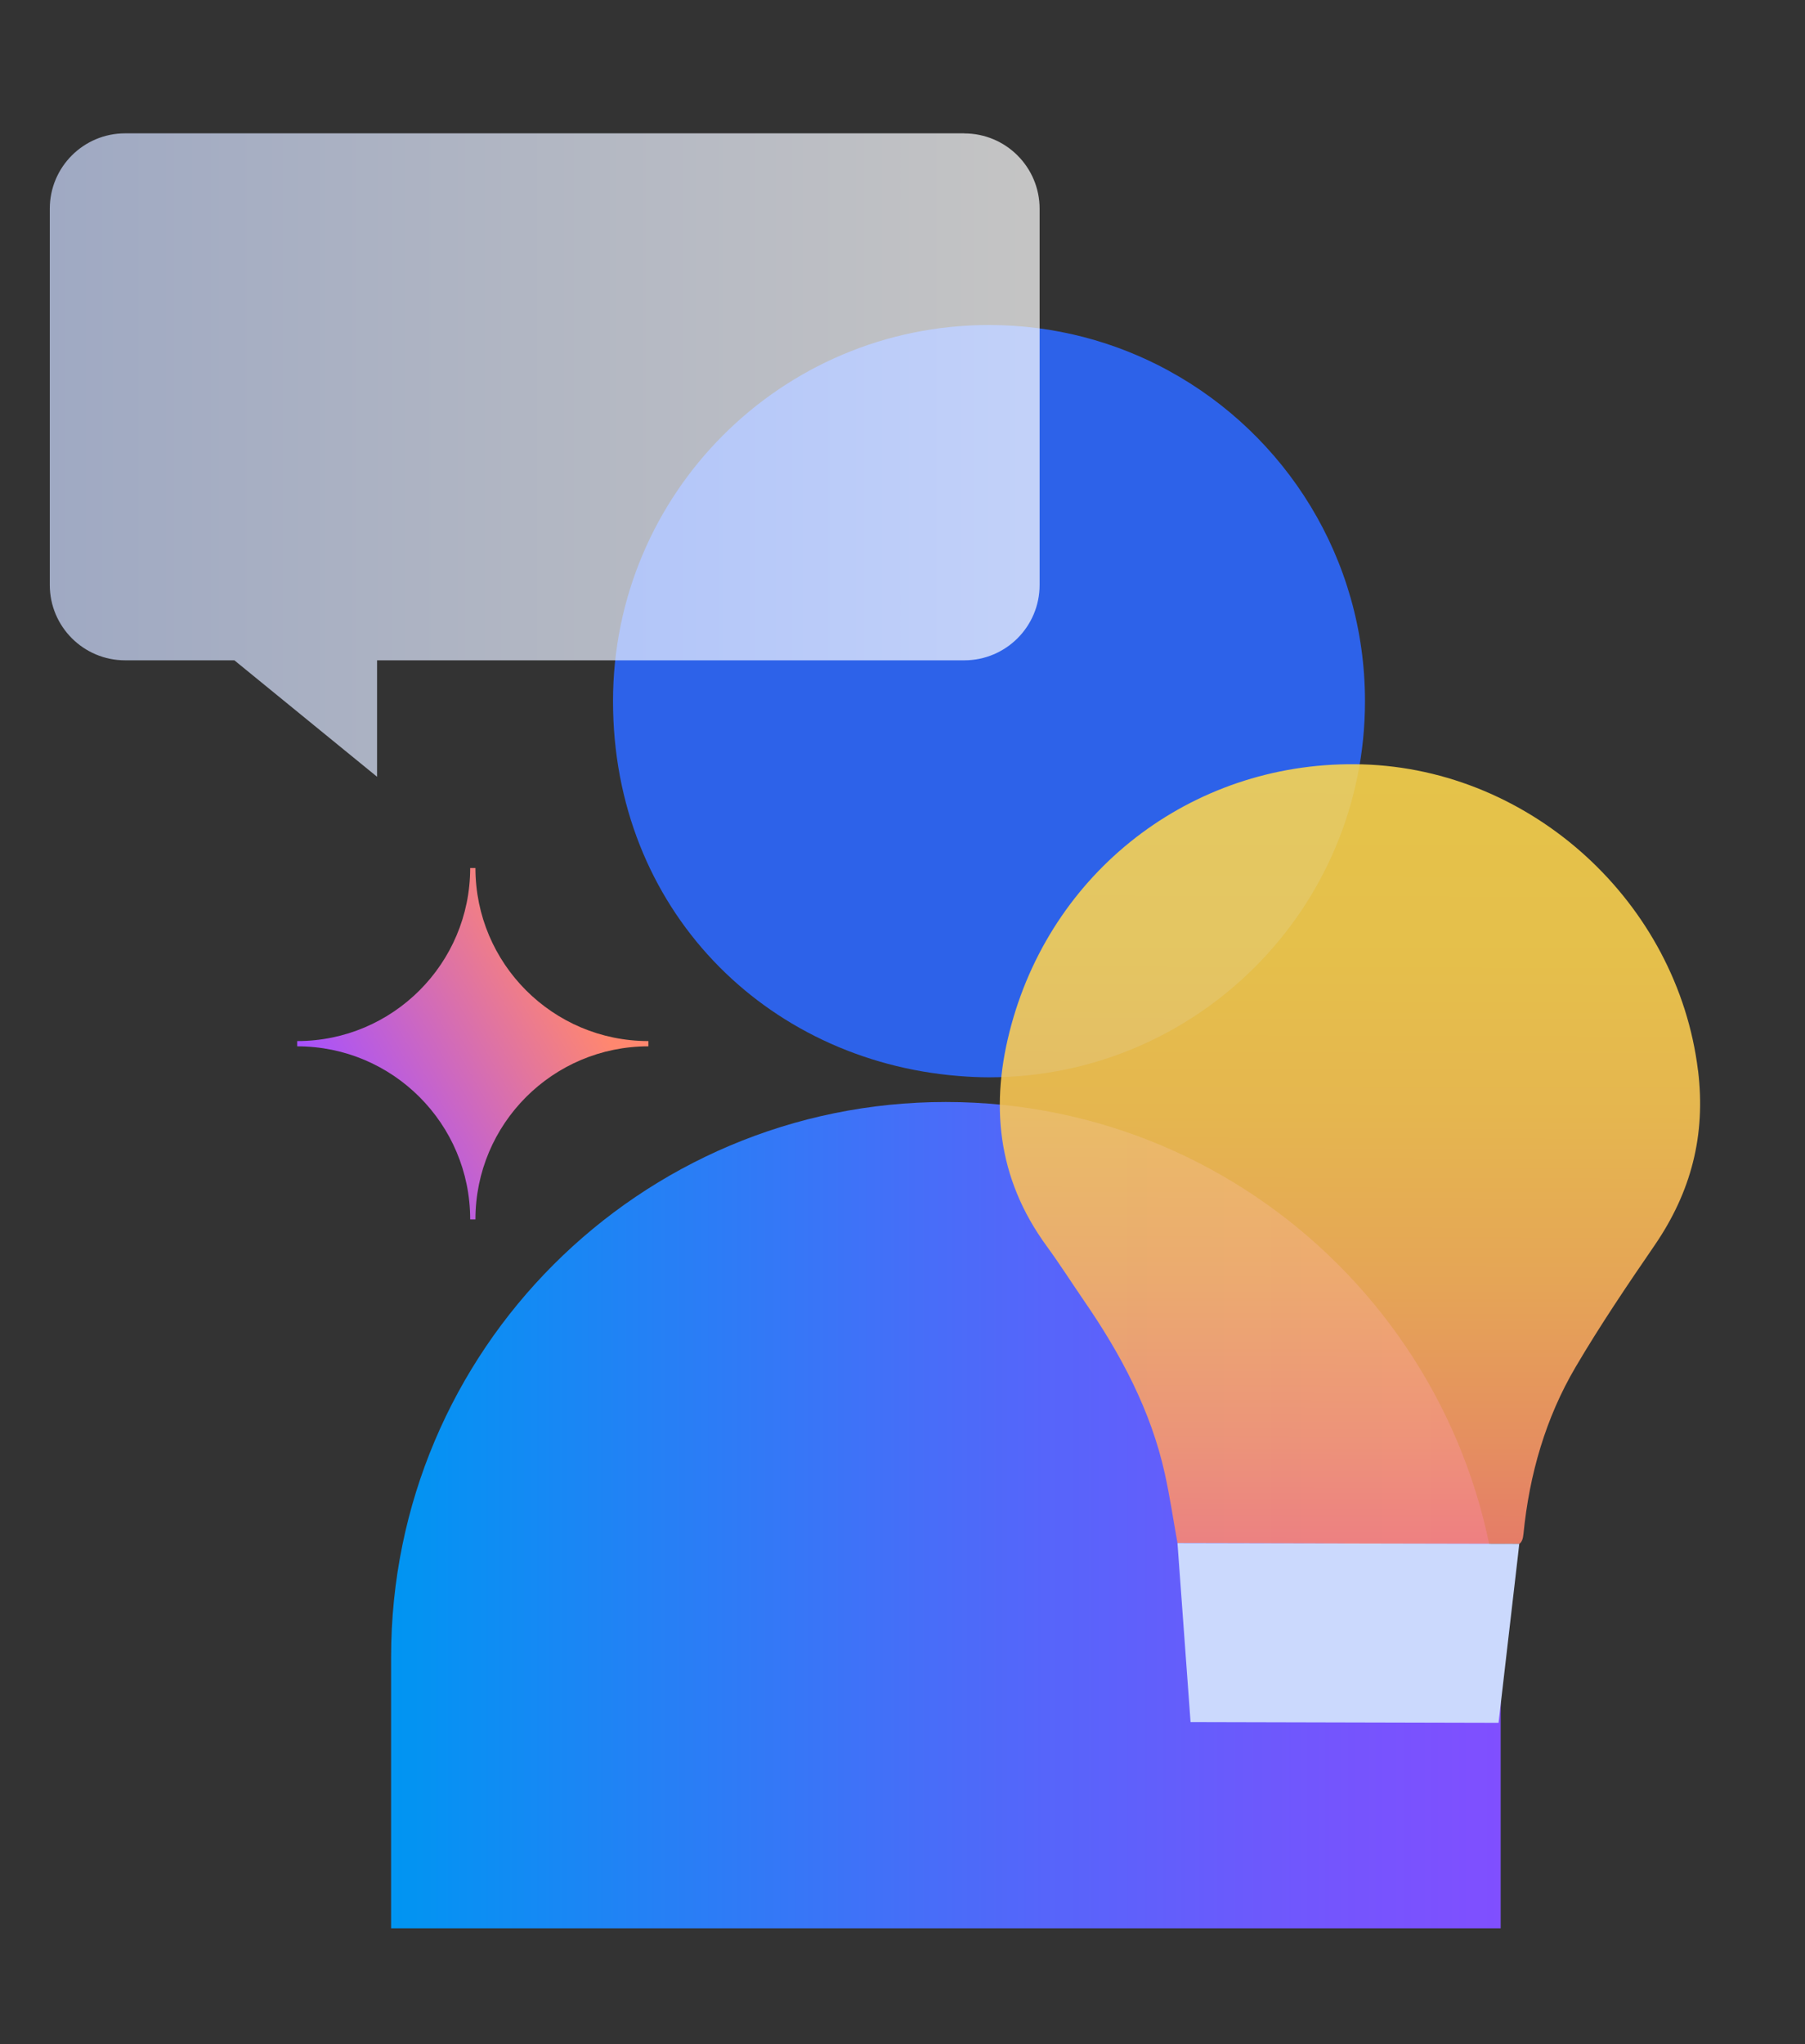 <svg xmlns="http://www.w3.org/2000/svg" xmlns:xlink="http://www.w3.org/1999/xlink" id="Layer_1" viewBox="0 0 265 300"><rect x="0" y="0" width="265" height="300" fill="#333333" stroke="none"/><defs><style>.cls-1{fill:url(#linear-gradient);}.cls-2{fill:#cbd9fd;}.cls-3{fill:url(#linear-gradient-4);}.cls-4{fill:url(#linear-gradient-2);opacity:.87;}.cls-5{fill:url(#linear-gradient-3);opacity:.71;}.cls-6{fill:#2e66f7;opacity:.93;}</style><linearGradient id="linear-gradient" x1="57.42" y1="222.36" x2="220.32" y2="222.36" gradientUnits="userSpaceOnUse"><stop offset="0" stop-color="#0095f2"></stop><stop offset=".24" stop-color="#2580f5"></stop><stop offset=".59" stop-color="#5665fa"></stop><stop offset=".85" stop-color="#7455fd"></stop><stop offset="1" stop-color="#804fff"></stop></linearGradient><linearGradient id="linear-gradient-2" x1="190.5" y1="219.31" x2="190.5" y2="104.95" gradientTransform="translate(8.06 6.76) rotate(.13)" gradientUnits="userSpaceOnUse"><stop offset="0" stop-color="#ff876f"></stop><stop offset=".13" stop-color="#ff9c66"></stop><stop offset=".34" stop-color="#ffb65b"></stop><stop offset=".55" stop-color="#ffc953"></stop><stop offset=".76" stop-color="#ffd44e"></stop><stop offset=".99" stop-color="#ffd84d"></stop></linearGradient><linearGradient id="linear-gradient-3" x1="7.3" y1="66.79" x2="152.62" y2="66.79" gradientUnits="userSpaceOnUse"><stop offset="0" stop-color="#cbd9fd"></stop><stop offset=".99" stop-color="#fff"></stop></linearGradient><linearGradient id="linear-gradient-4" x1="49.91" y1="164.43" x2="88.92" y2="141.91" gradientUnits="userSpaceOnUse"><stop offset="0" stop-color="#a650ff"></stop><stop offset=".89" stop-color="#ff876f"></stop></linearGradient></defs><path class="cls-6" d="M171.61,54.42c-7.84-4.28-16.84-6.72-26.41-6.72-30.49,0-55.2,24.72-55.2,55.2s22.31,52.7,50.68,55.01c1.49,.12,3,.2,4.52,.2,30.49,0,55.2-24.72,55.2-55.2,0-20.92-11.64-39.13-28.8-48.49Z"></path><path class="cls-1" d="M138.87,161.73c-44.98,0-81.45,36.47-81.45,81.45v39.82H220.32v-39.82c0-44.98-36.47-81.45-81.45-81.45Z"></path><path class="cls-4" d="M249.29,157.1c-3.01-24.58-24.35-44.21-49.27-44.92-24.15-.69-45.14,14.89-51.53,38.19-3.2,11.64-2.11,22.54,5.17,32.5,1.92,2.63,3.67,5.38,5.51,8.06,5.37,7.8,9.79,16.05,11.85,25.38,.74,3.36,1.24,6.77,1.85,10.15l50.18,.12c.39-.27,.55-.75,.62-1.48,.86-8.68,3.23-16.96,7.65-24.47,3.6-6.12,7.59-12.02,11.61-17.88,5.34-7.79,7.53-16.14,6.37-25.64Z"></path><polyline class="cls-2" points="223.05 226.57 222.84 228.44 220.01 252.84 174.79 252.73 172.87 226.46"></polyline><path class="cls-5" d="M141.56,19.57H18.37c-6.11,0-11.06,4.95-11.06,11.06v55.22c0,6.11,4.95,11.06,11.06,11.06h16.04l20.95,17.09v-17.09h86.21c6.11,0,11.06-4.95,11.06-11.06V30.64c0-6.11-4.95-11.06-11.06-11.06Z"></path><path class="cls-3" d="M69.8,178.96h-.77c0-14.03-11.37-25.4-25.4-25.4v-.77c14.03,0,25.4-11.37,25.4-25.4h.77c0,14.03,11.37,25.4,25.4,25.4v.77c-14.03,0-25.4,11.37-25.4,25.4Z"></path></svg>
